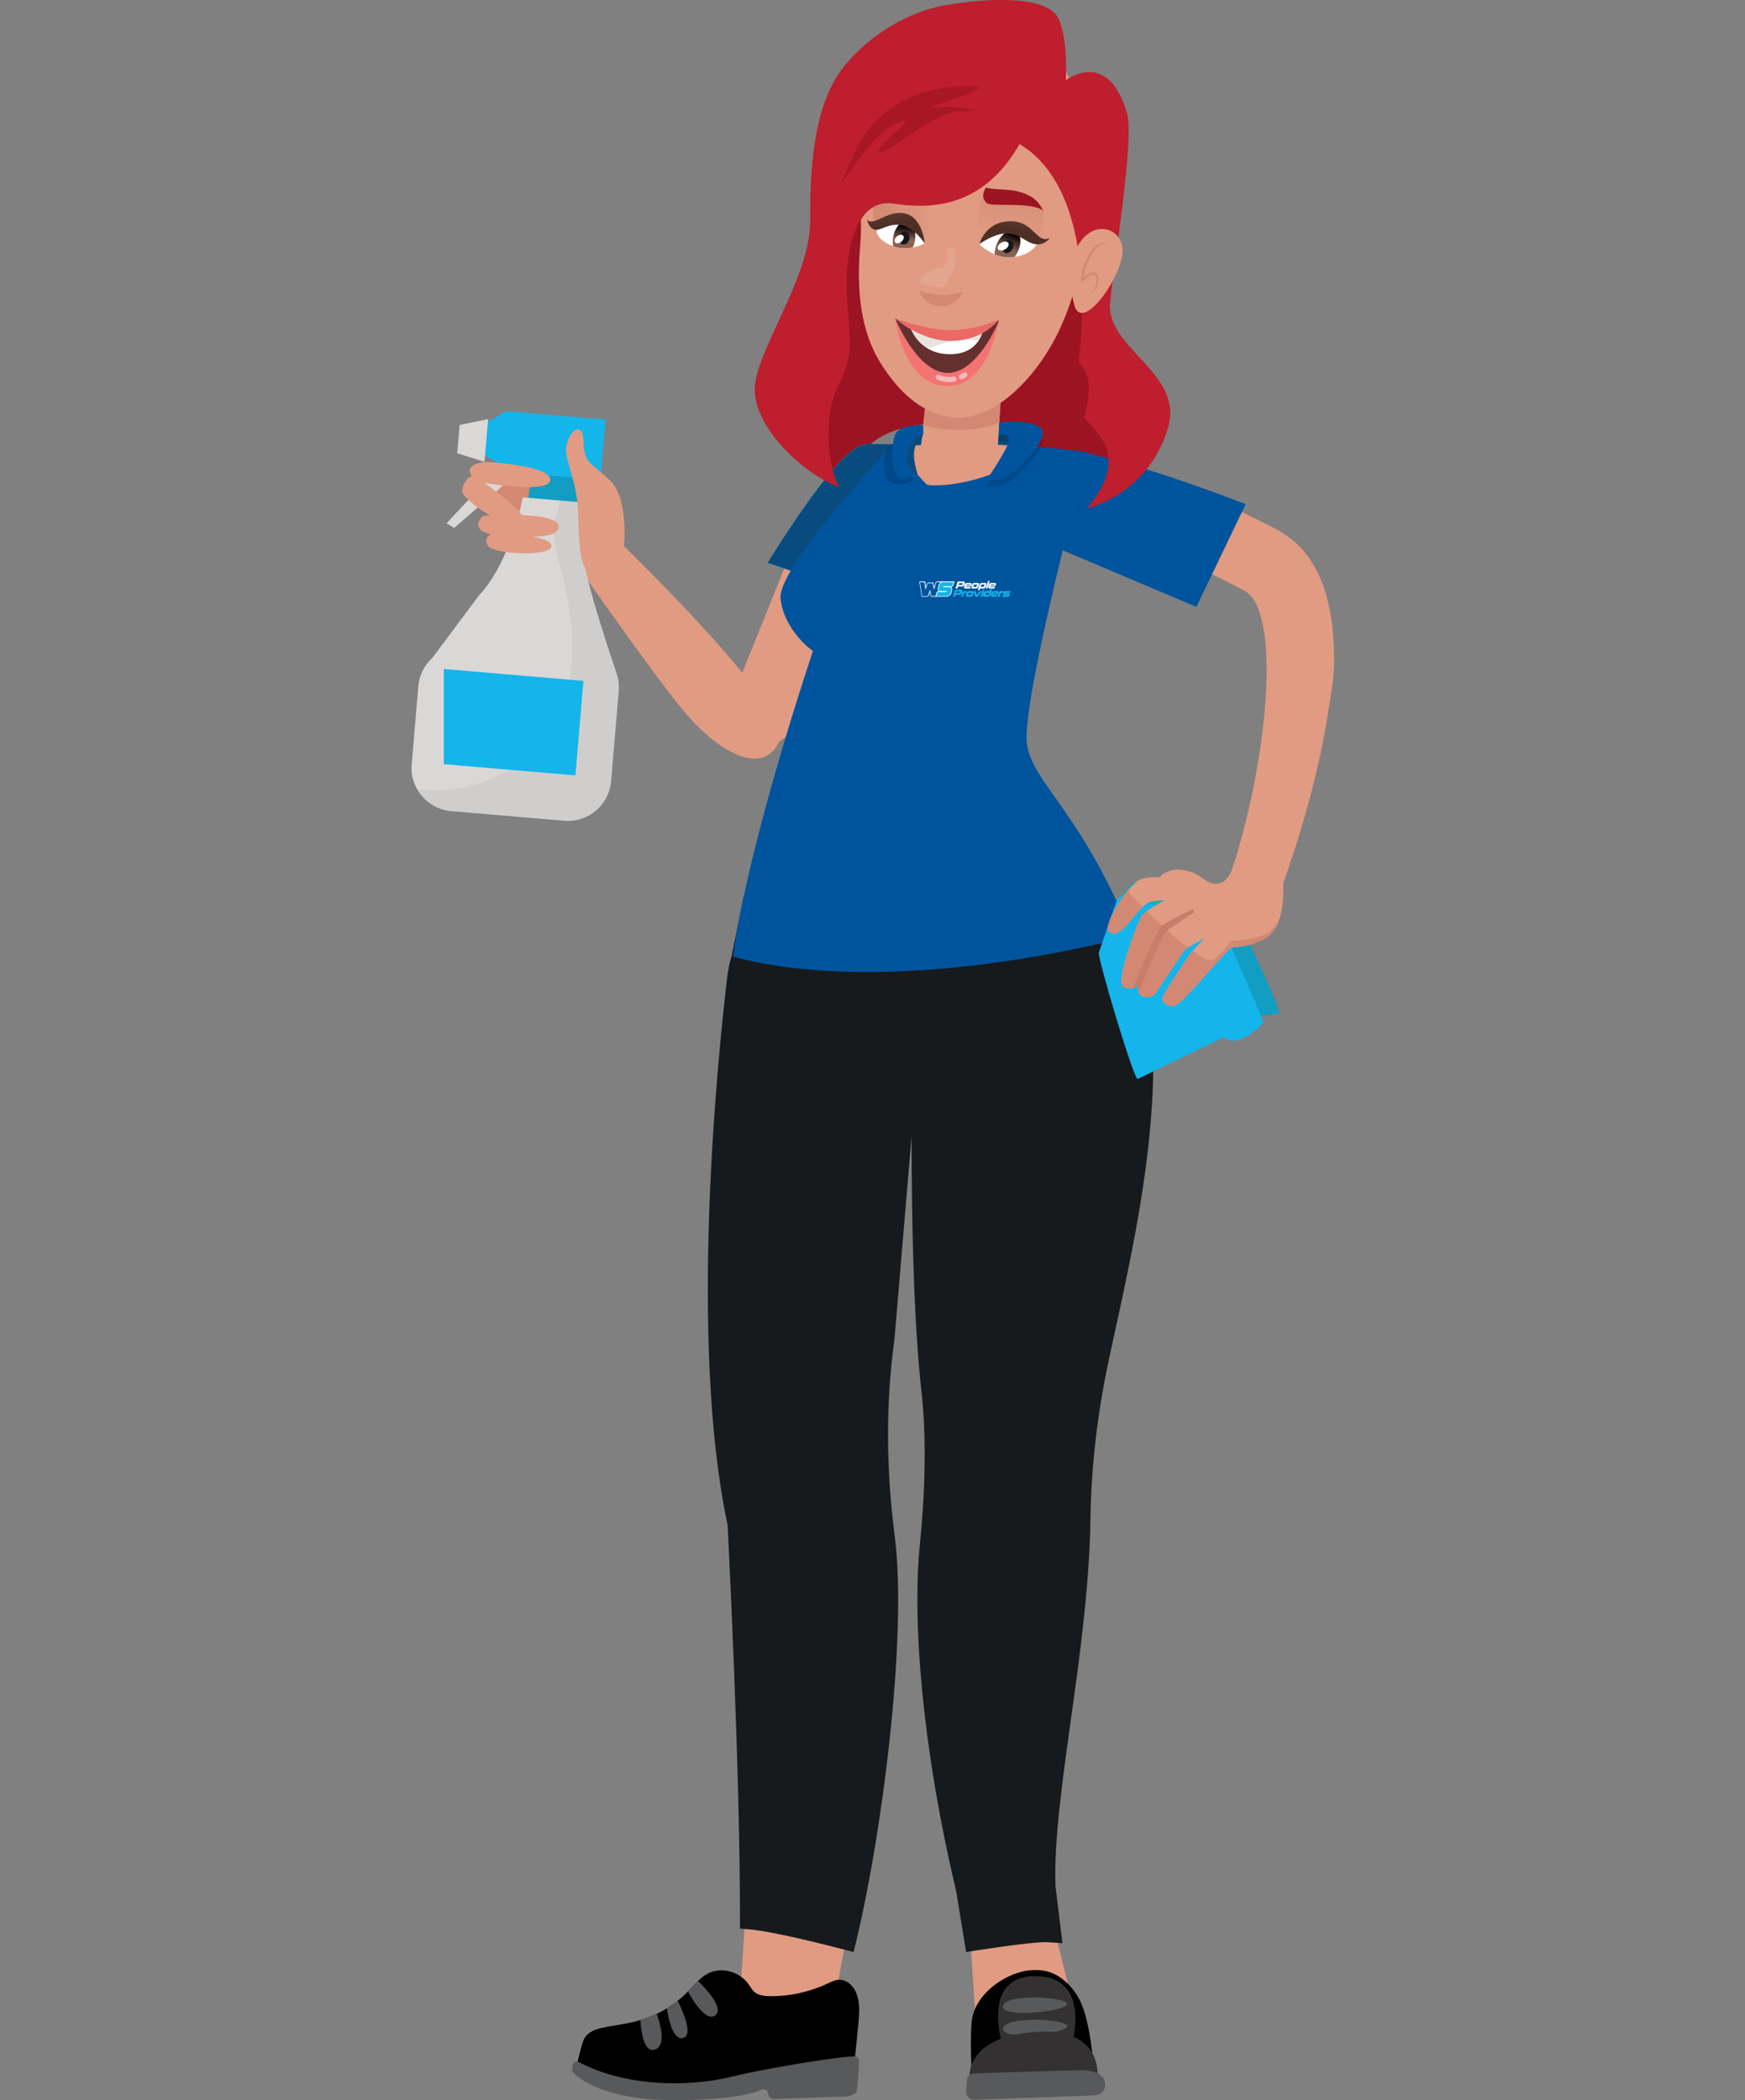 <?xml version="1.0" encoding="UTF-8"?>
<svg id="Layer_1" xmlns="http://www.w3.org/2000/svg" xmlns:xlink="http://www.w3.org/1999/xlink" version="1.1" viewBox="0 0 246 296">
  <rect x="0" y="0" width="246" height="296" fill="#808080" stroke="none"/>
  <!-- Generator: Adobe Illustrator 29.4.0, SVG Export Plug-In . SVG Version: 2.1.0 Build 152)  -->
  <defs>
    <style>
      .st0 {
        fill: #084c7f;
      }

      .st1 {
        fill: #00549e;
      }

      .st2 {
        fill: #d28872;
      }

      .st3 {
        fill: #58595b;
      }

      .st4 {
        fill: url(#linear-gradient1);
      }

      .st5 {
        fill: url(#_ÂÁ_Ï_ÌÌ_È_ËÂÌÚ_231);
      }

      .st6 {
        fill: url(#_ÂÁ_Ï_ÌÌ_È_ËÂÌÚ_571);
      }

      .st7 {
        fill: url(#linear-gradient);
      }

      .st8 {
        fill: #ecb350;
      }

      .st9 {
        fill: #be1e2d;
      }

      .st10 {
        opacity: .1;
      }

      .st10, .st11 {
        fill: #fff;
      }

      .st12 {
        fill: #c87d6a;
      }

      .st13 {
        fill: #13b5ea;
      }

      .st14 {
        fill: #64302f;
      }

      .st15 {
        fill: #14161a;
      }

      .st16 {
        fill: #f37372;
      }

      .st17 {
        fill: #129dc3;
      }

      .st18 {
        fill: #e19b82;
      }

      .st19 {
        fill: #eb6866;
      }

      .st20 {
        opacity: .5;
      }

      .st21 {
        opacity: .14;
      }

      .st22 {
        opacity: .05;
      }

      .st23 {
        fill: #dad8d6;
      }

      .st24 {
        fill: #50c3c7;
      }

      .st25 {
        fill: #161a1d;
      }

      .st26 {
        fill: #333132;
      }

      .st27, .st28 {
        fill: #9c1421;
      }

      .st29 {
        fill: url(#_ÂÁ_Ï_ÌÌ_È_ËÂÌÚ_23);
      }

      .st30 {
        fill: url(#_ÂÁ_Ï_ÌÌ_È_ËÂÌÚ_57);
      }

      .st31 {
        fill: #18b0a9;
      }

      .st32 {
        fill: #b7b29e;
        opacity: .35;
      }

      .st28 {
        opacity: .59;
      }
    </style>
    <linearGradient id="linear-gradient" x1="123.29" y1="39.17" x2="131.85" y2="39.17" gradientTransform="translate(-4.31 8.6) rotate(-7.73)" gradientUnits="userSpaceOnUse">
      <stop offset="0" stop-color="#d28872"/>
      <stop offset="1" stop-color="#e19b82"/>
    </linearGradient>
    <linearGradient id="_ÂÁ_Ï_ÌÌ_È_ËÂÌÚ_23" data-name="¡ÂÁ˚ÏˇÌÌ˚È „‡‰ËÂÌÚ 23" x1="127.63" y1="40.81" x2="127.18" y2="42.64" gradientTransform="translate(-4.31 8.6) rotate(-7.73)" gradientUnits="userSpaceOnUse">
      <stop offset="0" stop-color="#000"/>
      <stop offset="1" stop-color="#896151"/>
    </linearGradient>
    <linearGradient id="_ÂÁ_Ï_ÌÌ_È_ËÂÌÚ_57" data-name="¡ÂÁ˚ÏˇÌÌ˚È „‡‰ËÂÌÚ 57" x1="126.17" y1="34.52" x2="126.17" y2="40.25" gradientTransform="translate(-4.31 8.6) rotate(-7.73)" gradientUnits="userSpaceOnUse">
      <stop offset="0" stop-color="#6c443b"/>
      <stop offset=".36" stop-color="#674037"/>
      <stop offset=".76" stop-color="#59372e"/>
      <stop offset="1" stop-color="#4e2f26"/>
    </linearGradient>
    <linearGradient id="linear-gradient1" x1="139.25" y1="25.79" x2="139.55" y2="34.81" gradientTransform="translate(10.55 -24.28) rotate(9.77)" xlink:href="#linear-gradient"/>
    <linearGradient id="_ÂÁ_Ï_ÌÌ_È_ËÂÌÚ_231" data-name="¡ÂÁ˚ÏˇÌÌ˚È „‡‰ËÂÌÚ 23" x1="139.97" y1="34.01" x2="139.57" y2="36.25" gradientTransform="translate(10.55 -24.28) rotate(9.77)" xlink:href="#_ÂÁ_Ï_ÌÌ_È_ËÂÌÚ_23"/>
    <linearGradient id="_ÂÁ_Ï_ÌÌ_È_ËÂÌÚ_571" data-name="¡ÂÁ˚ÏˇÌÌ˚È „‡‰ËÂÌÚ 57" x1="140.45" y1="28.64" x2="140.45" y2="33.41" gradientTransform="translate(10.55 -24.28) rotate(9.77)" xlink:href="#_ÂÁ_Ï_ÌÌ_È_ËÂÌÚ_57"/>
  </defs>
  <g>
    <polygon class="st0" points="142.74 63.22 142.94 60.61 128.95 60.61 127.62 62.98 142.74 63.22"/>
    <rect class="st27" x="146.91" y="37.66" width="9.29" height="10.52"/>
    <path class="st27" d="M118.33,69.09c3.8-2.79.63-9.63,17.25-9.56,10.43.04,17.14,9.14,17.65,12.55,6.36-6.09,7.77-17.1,6.82-19.24-.95-2.13-35.16-29.05-38.54-28.55-3.39.5-7.15,16.39-7.94,21.71-1.96,13.1,4.77,23.09,4.77,23.09Z"/>
    <polygon class="st18" points="136.87 274.55 137.57 284.98 151.6 283.79 147.76 268.49 136.87 274.55"/>
    <polygon class="st18" points="119.22 273.52 117.35 283.72 104.38 280.48 105.31 266.71 119.22 273.52"/>
    <path class="st2" d="M76.57,64.88c.42.08,9.57,5.68,10.44,8.9.87,3.21-4,8.84-6.95,7.61-2.95-1.23-10.01-4.81-9.49-6.62.51-1.81,1.62-1.55,1.62-1.55,0,0-4.96-4.46-3.93-5.9,1.03-1.44,8.31-2.43,8.31-2.43Z"/>
    <path class="st18" d="M83.01,72.18s29.11,27.37,26.84,32.34-8.59,1.65-13.71-4.6c-5.13-6.25-16.79-23.16-16.79-23.16l3.67-4.57Z"/>
    <path class="st18" d="M112.7,74.76s-9.82,24.64-11.23,27.64c-1.42,3,7.56,3.77,9.39,1.33,1.84-2.44,7.51-27.51,7.51-27.51l-5.67-1.46Z"/>
    <path class="st18" d="M135.21,72.17h0c-2.79-.14-5.97-2.11-5.81-5.23l1.42-13.38c.16-3.12,2.83-6.05,5.62-5.91h0c2.79.14,4.94,2.81,4.79,5.93l-.75,12.51c-.16,3.12-2.48,6.21-5.27,6.07Z"/>
    <path class="st2" d="M140.88,59.5l.36-5.91c.16-3.12-2-5.79-4.79-5.93s-5.47,2.79-5.62,5.91l-.67,6.35c4.41,1.28,8.9.56,10.73-.41Z"/>
    <path class="st18" d="M114.82,93.08c7.99.79,15.96,1.76,23.89,2.97,1-3.26,2.29-6.46,3.32-9.61,1.44-4.38,2.61-8.86,3.89-13.3.9-3.12,2.4-6.56,2.92-9.88-11.47-1.22-22.74-.4-26.48-.05-1.02,7.23-4.04,14.28-7.39,21.2.14,2.93.06,5.82-.15,8.67Z"/>
    <path class="st24" d="M118.32,82.83c4.5-10.7,8.44-20.21,8.44-20.21l-4.23-.04c-1.41-.01-2.46.91-3.49,1.89-4.19,3.97-10.84,14.87-10.84,14.87,2.12.66,8,2.76,10.12,3.5Z"/>
    <path d="M151.27,280.42c-.9-1.14-2.08-2.1-3.47-2.51-.74-.22-1.51-.27-2.28-.23-3.65.19-8.19,3.37-8.54,7.31-.29,3.33.07,6.93.05,10.31l17.61-.23c-.53-3.75-.65-7.59-1.68-11.2-.34-1.2-.82-2.3-1.57-3.29-.04-.05-.08-.1-.12-.15Z"/>
    <path class="st26" d="M141.4,288.55s-3.36-10.09,4.61-10.03c7.97.07,5.09,9.7,5.09,9.7l-9.7.33Z"/>
    <path class="st3" d="M141.4,285.92c-.19,1.77,9.04.69,9.04-.33s-8.85-1.51-9.04.33Z"/>
    <polygon class="st8" points="111.7 141.03 126.76 151.24 148.09 138.51 127.77 156.24 111.7 141.03"/>
    <path d="M120.07,279.88c-.47-.51-1.11-.87-1.79-.84-.58.02-1.11.3-1.63.54-2.53,1.19-5.34,1.8-8.14,1.77-.75,0-1.57-.09-2.14-.58-.35-.3-.56-.71-.83-1.09-.85-1.2-2.3-1.95-3.77-1.97-2.03-.03-3.11,1.19-4.36,2.54-6.78,7.31-14.12,3.64-15.28,7.67-.64,2.19-.83,3.2-.87,3.67.12.1.23.21.34.32,1.05.83,3.15,1.1,4.38,1.45,1.95.55,3.94,1.11,5.93,1.48,3.56.67,7.41-.33,10.95-.85,5.74-.84,11.46-1.52,17.22-1.67.28,0,.75-5.23.79-5.69.16-1.92.6-4.21-.29-6.01-.13-.26-.3-.51-.5-.73Z"/>
    <path class="st3" d="M103.37,292.65c-6.66,1.68-15.47,1.33-21.74-1.99-.37-.2-.82.02-.9.43-.16.89-.04.91-.04.91,0,0,3.21,4.01,14.23,4.01,7.7,0,11.06-.86,12.4-1.48.42-.19.91.08.97.54h0c.06.45.45.78.9.76l10.12-.34c.44-.01,1.4-.34,1.47-.77.16-.96.26-2.69.31-4.31,0-.33-.26-.61-.6-.59-3.02.13-13.29,1.87-17.14,2.84Z"/>
    <path class="st26" d="M136.68,292.61s-.44-5.58,9.32-6.22c9.76-.64,8.69,6.52,8.69,6.52l-18.02-.29Z"/>
    <path class="st3" d="M136.32,293.17l-.12,1.54c-.05.69.5,1.27,1.19,1.24l16.91-.61c.84-.03,1.56-.72,1.51-1.57-.06-.97-.78-2.04-3.74-1.97-4.4.1-12.15.35-14.78.44-.52.02-.93.42-.97.94Z"/>
    <g>
      <path class="st3" d="M92.37,288.87c1.61-.62.67-3.76.21-5.03-.79.37-1.56.65-2.3.87.08,1.53.5,4.77,2.09,4.15Z"/>
      <path class="st3" d="M96.3,287.24c1.51-.38-.13-3.98-.76-5.24-.51.41-1.02.76-1.53,1.08.19,1.29.82,4.53,2.29,4.17Z"/>
      <path class="st3" d="M96.99,280.68c.39.74,2.52,4.53,3.89,3.34,1.15-.99-1.24-3.6-2.47-4.81-.33.32-.66.67-.99,1.03-.14.15-.28.29-.42.43Z"/>
    </g>
    <path class="st3" d="M141.4,282.78c-.19,1.77,9.04.69,9.04-.33s-8.85-1.51-9.04.33Z"/>
    <g>
      <polygon class="st17" points="74.38 70.83 75.22 65.38 82.35 65.98 81.97 71.48 74.38 70.83"/>
      <polygon class="st23" points="71.26 64.88 62.95 73.76 64.03 74.41 73.56 66.12 71.26 64.88"/>
      <path class="st23" d="M86.82,94.59s-4.93-14.31-4.68-17.3l.55-6.43-9-.76s-1.62,9.02-6.2,13.86l-6.51,8.73c-1.16,1.04-1.88,2.48-2.01,4.03l-.93,11c-.29,3.36,2.21,6.31,5.56,6.6l15.95,1.36c3.36.29,6.31-2.21,6.6-5.56l1.08-12.72c.08-.94-.06-1.89-.41-2.77Z"/>
      <path class="st22" d="M86.82,94.59s-4.93-14.31-4.68-17.3l.55-6.43-3.75-.32c-.38,1.48-.79,2.97-.83,4.44-.05,1.75.54,3.57.95,5.25.87,3.54,1.54,7.01,1.62,10.67.17,7.81-3.59,15.12-10.79,18.57-3.52,1.69-7.41,2.27-11.1,1.74.96,1.7,2.71,2.92,4.81,3.09l15.95,1.36c3.36.29,6.31-2.21,6.6-5.56l1.08-12.72c.08-.94-.06-1.89-.41-2.77Z"/>
      <polygon class="st13" points="72.48 66.66 66.88 63.28 67.12 60.47 71.33 57.95 85.38 59.14 84.66 67.62 72.48 66.66"/>
      <polygon class="st23" points="68.82 59.06 64.8 59.9 64.46 63.88 68.3 65.1 68.82 59.06"/>
      <polygon class="st13" points="62.57 94.29 82.25 95.97 81.12 109.29 62.57 107.71 62.57 94.29"/>
    </g>
    <path class="st18" d="M87.93,77.34s.85-7.05-2.03-9.72c-2.88-2.67-3.54-2.28-3.64-5.54-.1-3.22-2.65-.86-2.45,1.66.1,1.29,1.3,4.39,1.57,6.91.26,2.39,0,7.93,1.09,9.25,1.53,1.86,4.09-1.12,4.09-1.12l1.38-1.44Z"/>
    <path class="st18" d="M68.59,65.1s8.99.47,8.98,2.52c0,2.05-9.31.45-9.31.45,0,0,7.72,5.23,4.91,5.67-3.01.47-7.86-3.54-7.99-4.36-.13-.82.72-2.26,1.38-2.26,0,0-1.57-1.68,2.03-2.02Z"/>
    <path class="st18" d="M68.11,72.7s10.51-.77,10.64,1.51c.13,2.28-7.67,1.17-7.67,1.17,0,0,6.62,0,6.68,1.57.07,1.57-8.2,1.18-8.95,0-.75-1.18.43-1.67.43-1.67,0,0-3.19-.47-1.14-2.58Z"/>
    <path class="st25" d="M160.22,131.64c-.64-2.17-1.77-3.54-3.23-4.35l.4-.28-2.13-3.01s-17.41,3.26-25.86,3.16-24.57-.78-24.57-.78l-1.7,8.43s-.4,1.11-.65,3.22h0c-1.36,11.6-5.36,51.2.09,76.93,0,0,1.81,34.42,1.75,56.85.3.04.61.08.95.1,3.32.2,11.21,2.2,15.06,3.23,3.99-15.82,7.63-44.47,5.8-58.65-1.19-9.23-1.3-18.57-.03-27.79l2.41-28.51c0,11.91.28,26.11,1.42,36.2.73,6.42.43,14.73-.24,21.15-1.11,10.59.25,28.57,5.08,48.89l1.43,8.7s9.36-1.51,11.47-1.38l2.11.13-.98-8c-.46-12.76,4.66-33.03,4.93-51.92.11-7.73,1.08-15.42,2.73-22.97,3.89-17.89,9.29-40.54,3.77-59.35Z"/>
    <path class="st18" d="M188.04,91.24c-.33-8.39-2.95-13.84-7.92-16.53-7.24-3.92-17.45-7.89-24.55-9.39-1.14,2.59-2.61,5.04-4.18,7.62-.24.4-.47.82-.7,1.22.52.22,1.07.37,1.66.42,6.21.57,16.56,5.16,23.12,8.71,5.21,2.82,3.39,24.05-2.2,40.57l7.59.74c.14-.41,4.34-11.82,6.11-22.64.87-5.3,1.23-6.77,1.07-10.74Z"/>
    <path class="st17" d="M159.16,125.1l-2.48,7.25c-.22.64.12,1.33.76,1.55l13.12,4.49c.64.22,6.06,5.56,6.28,4.92l3.5-.49c.22-.64-5.86-13.77-6.5-13.99l-13.12-4.49c-.64-.22-1.33.12-1.55.76Z"/>
    <path class="st0" d="M118.32,82.83c4.5-10.7,8.44-20.21,8.44-20.21l-4.23-.04c-1.41-.01-2.46.91-3.49,1.89-4.19,3.97-10.84,14.87-10.84,14.87,2.12.66,8,2.76,10.12,3.5Z"/>
    <path class="st1" d="M152.69,63.75s7.29,1.31,22.92,7.31l-6.95,14.48-24.31-10.29,8.34-11.5Z"/>
    <path class="st1" d="M114.61,91.75s-9.12,26.92-11.28,43.08c6.63,1.85,24.59,4.91,56.24-2.89-7.2-17.68-14.04-21.55-14.8-27.12-.82-6.01,8.57-41.07,8.57-41.07-2.57-.38-5.18-.64-7.74-.82-2.46,3.42-9.43,5.51-13.87,5.48-4.01-.02-3.55-3.76-3.2-5.79-.46-.07-2.64,0-2.64,0-2.94,3.1-16.36,17.75-15.85,21.82.58,4.58,4.55,7.32,4.55,7.32Z"/>
    <polygon class="st31" points="170.11 139.87 171.8 138.04 174.01 130.29 159.49 124.72 157.77 126.54 170.11 139.87"/>
    <path class="st13" d="M157.39,127.02l-2.48,7.25c-.22.64,4.82,17.59,5.46,17.81l12.19-5.9c1.78,1.73,5.33-1.53,5.55-2.17,0,0-5.41-13.04-6.04-13.26l-13.12-4.49c-.64-.22-1.33.12-1.55.76Z"/>
    <path class="st18" d="M121.91,18.74c-1.63,6.61-.09,9.54-.66,16.07-.57,6.53.28,11.98,2.65,15.97,2.37,3.99,6.15,8.08,11.36,8.08s11.27-5.84,14.49-13.25c3.22-7.4,3.5-14.32,3.79-19.48.28-5.16-.57-15-5.78-18.6-4.71-3.26-21.59-6.04-25.85,11.2Z"/>
    <g>
      <path d="M129.58,28.05c-.25-.43-.69-1.07-1.39-1.63-.49-.39-.96-.62-1.31-.76-.43-.04-1.3-.06-2.27.4-.9.43-1.45,1.06-1.73,1.42.64-.24,1.53-.48,2.6-.5,1.87-.03,3.33.63,4.1,1.06Z"/>
      <path d="M129.73,27.74s0-.19-.1-.47c-.05-.13-.11-.29-.2-.44-.09-.16-.2-.31-.32-.45-.25-.28-.56-.48-.8-.58-.24-.1-.42-.11-.42-.11,0,0,.13.12.33.29.19.17.43.41.66.65.23.25.44.51.59.73.15.21.27.37.27.37Z"/>
    </g>
    <path class="st7" d="M123.03,28.28s.04,3.03.37,4.15c.33,1.12,6.96,1.86,6.96,1.86,0,0,1.55-5.59.59-8.96l-4,.97-2.05.78-1.86,1.19Z"/>
    <path class="st11" d="M130.36,34.3s-2.77-7.51-6.72-2.24c0,0-.59,1.4,1.91,2.5,2.45,1.08,4.81-.26,4.81-.26Z"/>
    <path class="st29" d="M128.68,34.87c.14-.28.24-.6.3-.95.24-1.34-.25-2.55-1.1-2.7-.84-.15-1.72.82-1.96,2.16-.08.48-.08.93,0,1.33,1,.35,1.98.31,2.75.16Z"/>
    <path class="st15" d="M128.21,33.43c.02.49-.3.95-.7,1.02-.41.07-.75-.28-.77-.77-.02-.49.3-.95.7-1.02.41-.07.75.28.77.77Z"/>
    <path class="st11" d="M127.4,33.38c.05.28-.19.65-.54.83-.35.17-.68.09-.73-.2s.19-.65.54-.83c.35-.17.68-.09.73.2Z"/>
    <path class="st30" d="M130.36,34.3s-.29-3.87-3.02-4.26c-2.43-.34-4.24,1.99-5.14.88,0,0,.35,1.65,1.53,1.46s3.58-2.33,6.63,1.92Z"/>
    <path class="st9" d="M143.73,20.3c-5.37,9.44-13.15,9.09-17.85,8.39-4.7-.7-6.62,5.48-6.52,11.65.1,6.18,1.44,8.97-1.06,13.75-2.49,4.78-1.5,11.92.03,14.59-5.09-1.86-11.74-8.19-11.93-13.55-.19-5.36,7.92-15.83,7.82-24.22-.1-8.39.89-15.07,3.38-19.5,2.49-4.43,8.85-9.53,15.76-10.69,6.91-1.17,14.39-1.17,15.83,1.86,1.44,3.03,1.06,8.74,1.06,8.74,0,0,5.93-4.63,8.63,4.62,1.06,3.61-1.79,20.65-2.38,26.72-.63,6.48,10.54,9.91,8.14,17.72-2.4,7.81-8.54,10.49-11.42,11.3,5.66-6.87,2.3-9.79-.38-12.82,1.82-6.76-.83-7.35-.77-7.92,1.15-10.25.77-25.17-8.35-30.64Z"/>
    <path class="st18" d="M150.93,37.48c1.56-7.23,7.21-5.88,7.33-2.29s-5.67,11.85-6.79,7.86c-.88-3.14-.53-5.57-.53-5.57Z"/>
    <path class="st2" d="M155.47,34.32c-.33-.05-.66.1-.91.29-.51.39-.86.91-1.15,1.45-.3.54-.53,1.11-.71,1.7-.18.59-.3,1.2-.3,1.82v.36s.25-.25.25-.25h0c.29-.32.61-.61.97-.83.18-.1.38-.18.56-.15.18.02.31.19.37.39.11.4.03.85-.11,1.25-.15.41-.37.79-.71,1.08.2-.11.36-.27.51-.44.14-.18.27-.37.37-.58.11-.21.17-.43.21-.66.04-.23.06-.47,0-.73-.03-.13-.09-.26-.18-.38-.09-.12-.25-.21-.4-.24-.31-.05-.57.05-.78.17-.28.17-.52.37-.73.59.06-.44.17-.88.29-1.31.17-.57.39-1.13.67-1.65.14-.26.29-.52.46-.75.17-.24.35-.47.57-.66.22-.18.47-.34.75-.33.28.01.54.18.74.41-.15-.25-.39-.51-.73-.55Z"/>
    <path class="st14" d="M140.8,45.07s-1.23,7.83-7.15,7.93c-5.8.09-7.45-8.14-7.45-8.14,8.45,7.04,14.61.21,14.61.21Z"/>
    <path class="st1" d="M129.4,66.95l3.27,3.59,6.43-2.91s-4.69,7.17-4.85,7.14-8.61-.02-8.46-.12,2.72-7.51,2.72-7.51l.89-.18Z"/>
    <path class="st11" d="M138.53,46.4c.12.26-.6,3.69-4.89,3.52-4.28-.17-5.34-3.88-5.34-3.88,4.78,3.48,8.57,1.59,10.23.36Z"/>
    <path class="st32" d="M138.53,46.4c.05.12-.07.87-.59,1.64-1.61-.42-3.62-.02-5.03.37-.73.2-1.42.44-2.07.72-1.96-1.13-2.53-3.1-2.53-3.1,4.78,3.48,8.57,1.59,10.23.36Z"/>
    <path class="st19" d="M140.8,45.07s-2.09,2.93-6.69,2.97c-4.41.04-7.91-3.18-7.91-3.18,0,0,4.07,1.61,7.71,1.67,3.32.06,6.89-1.46,6.89-1.46Z"/>
    <path class="st0" d="M129.4,66.95s-1.54-4.17.53-5.03l.21-.71h-2.28l-.62,3.6.72,1.93,1.43.22Z"/>
    <path class="st21" d="M125.04,63.22s-1.08,3.56.35,4.64,3.58-.24,3.58-.24l-.47-.5s-2.3-.03-2.02-2.27l.27-2.24h-1.15s-.57.61-.57.61Z"/>
    <path class="st16" d="M133.53,52.56c4.32.09,7.26-7.27,7.26-7.27,0,0-1.42,9.22-7.29,9.13-6.2-.1-7.3-9.56-7.3-9.56,0,0,3.02,7.61,7.34,7.7Z"/>
    <g class="st20">
      <path class="st11" d="M135.39,52.77c.14-.07.29-.15.44-.24.16-.1.37-.05.48.11h0c.12.18.06.42-.12.53-.17.1-.33.19-.5.27-.2.09-.44-.01-.5-.22,0,0,0,0,0,0-.05-.17.03-.36.19-.44Z"/>
      <path class="st11" d="M132.01,52.95c.11-.13.28-.17.43-.11.4.18,1.11.4,2,.23.18-.03.35.08.4.25,0,0,0,0,0,0,.06.21-.07.43-.29.47-.38.07-.73.08-1.04.06-.59-.04-1.06-.2-1.39-.35-.22-.1-.28-.38-.13-.57h0Z"/>
    </g>
    <g>
      <path class="st18" d="M135.13,34.73l-1.75.25s.65,1.5-.46,2.79c0,0-3.82-.13-3.29,3.31.94,3.17,7.03,3.05,6.4-2.69-.08-1.49-.72-2.81-.9-3.66Z"/>
      <path class="st10" d="M133.38,34.98s.65,1.5-.46,2.79c0,0-2.94-.09-3.29,2.23,1.1.34,2.28.44,3.44.42,1.24-1.64,2.03-3.7,1.32-5.58l-1.01.15Z"/>
      <path class="st2" d="M129.62,40.96s0,.08,0,.12c.76,2.55,4.84,2.97,6.08.05-1.94.62-4.03.62-6.09-.17Z"/>
    </g>
    <path class="st21" d="M138.99,68.56s3.06-4.37,3.2-5.54-1.47-.78-1.47-.78l.13-2.1s5.2-.17,6.06,1.41c.86,1.58-4.47,7.02-6.2,7.02h-1.73Z"/>
    <path class="st1" d="M139.09,67.62s3.02-4.37,3.16-5.54-1.45-.78-1.45-.78l.08-1.79s5.19-.48,6.04,1.1-4.41,7.02-6.12,7.02h-1.71Z"/>
    <path class="st1" d="M130.15,59.91s-3.3-.13-3.92,1.28-.76,5.34.76,6.43l2.41-.68s-1.83-1.04-1.51-2.68c.32-1.64,1.03-2.96,2.26-3.06v-1.28Z"/>
    <path class="st18" d="M156.36,131.37c-1.07-.82,2.67-6.61,4.26-7.35,1.59-.74,4.06-.2,4.06-.2,0,0,1.02.15,1.13-.05.08-.15-.12-1.21-.12-1.21,0,0,1.49-.09,3.03.7.83.43,2.21,1.97,3.73,1,1.13-.72,1.49-2.57,1.49-2.57l6.95,2.83s.55,6.34-2.8,7.89-3.84.77-4.67,1.3-6.56,7.6-7.7,8.01c-1.13.41-1.87-.56-1.89-.97-.02-.41,3.15-5.18,3.85-6.16.7-.98,2.14-2.35,2.14-2.35,0,0-2.25,1.18-2.68,1.57-.43.39-3.77,5.59-4.31,6.28-.54.68-2.72.85-2.38-1.21,0,0-.86.83-2.09.24s2.02-9.24,2.62-10.08c.6-.84,3.22-2.13,3.22-2.13,0,0-1.64.01-2.21.26-1.89.84-3.93,5.51-5.64,4.2Z"/>
    <g>
      <path class="st2" d="M160.46,138.88c-.34,2.05,1.85,1.89,2.38,1.21s3.88-5.89,4.31-6.28c.06-.06.19-.15.35-.27-.25-.19-.47-.34-.6-.42-.4-.24-3.14-2.68-5.24-4.7-.29.22-.53.43-.67.63-.6.84-3.85,9.5-2.62,10.08,1.23.58,2.09-.24,2.09-.24Z"/>
      <path class="st2" d="M180.22,129.78c.09-.15.13-.24.14-.27,0,0,0,0,0,0-.01.02-.06.12-.15.28Z"/>
      <path class="st2" d="M173.66,132.62c-.23.04-2.05,2.63-2.93,2.74-.56.07-1.66-.68-2.57-1.34-.2.22-.36.41-.47.57-.7.98-3.87,5.75-3.85,6.16.02.41.76,1.38,1.89.97,1.13-.41,6.87-7.47,7.7-8.01s1.32.24,4.67-1.3c.49-.22.89-.55,1.22-.94.42-.77.73-1.37.91-1.7-.17.29-.52.78-1.21,1.48-1.13,1.16-5.13,1.32-5.35,1.36Z"/>
      <path class="st2" d="M159.68,124.77c-1.76,1.79-4.21,5.92-3.32,6.61,1.43,1.1,3.1-2,4.72-3.53-1.07-1.05-1.86-1.9-1.89-2.11-.03-.26.21-.63.49-.96Z"/>
    </g>
    <path class="st12" d="M164.43,131.21c.71-.5,3.92-2.63,3.95-2.65l-.24-.4c-.39.11-3.54,1.73-4.28,2.26-.69.49-2.92,5.82-4.15,8.85.47-.12.74-.39.74-.39-.07.41-.03.74.07.98,1.63-4.04,3.48-8.25,3.9-8.65Z"/>
    <path class="st18" d="M165.69,122.56s-1.52.18-2.22,1.1c0,0,.87.28,1.48.3s.99,0,1.04-.21-.3-1.18-.3-1.18Z"/>
    <g>
      <g>
        <g>
          <path class="st11" d="M139.53,81.9l-.3,1s-.03.04-.05.04h-.21l.3-1s.03-.04.05-.04h.21Z"/>
          <path class="st11" d="M136.97,82.21s-.08-.05-.18-.05h-.38c-.25,0-.36.08-.42.29-.07.24-.08.28-.08.31,0,.06,0,.1.03.13.04.04.11.06.24.06h.56s.04-.01.04-.03l.06-.2h-.56c-.1,0-.1-.04-.1-.05,0-.01.01-.05.01-.05h.62c.06,0,.09-.02.11-.08.06-.18.06-.2.06-.23,0-.04,0-.07-.02-.09ZM136.73,82.38s-.02.06-.02.06c0,.01,0,.02-.02.02h-.45s.02-.1.13-.1h.31s.03,0,.04,0c0,0,0,.01,0,.02Z"/>
          <path class="st11" d="M140.39,82.21s-.08-.05-.18-.05h-.38c-.25,0-.36.08-.42.29-.07.24-.08.28-.08.31,0,.06,0,.1.03.13.04.04.11.06.24.06h.56s.04-.01.04-.03l.06-.2h-.56c-.1,0-.1-.04-.1-.05,0-.01.01-.05.01-.05h.62c.06,0,.09-.02.11-.08.06-.18.06-.2.06-.23,0-.04,0-.07-.02-.09ZM140.16,82.38s-.02.06-.02.06c0,.01,0,.02-.02.02h-.45s.02-.1.13-.1h.31s.03,0,.04,0c0,0,0,.01,0,.02Z"/>
          <path class="st11" d="M137.99,82.22s-.11-.06-.22-.06h-.35c-.12,0-.21.02-.27.07-.06.05-.1.11-.14.22-.07.24-.08.28-.08.31,0,.06,0,.1.03.13.04.04.11.06.22.06h.35c.12,0,.21-.02.27-.07.06-.04.1-.12.14-.22.07-.24.08-.28.08-.31,0-.06,0-.1-.03-.13ZM137.75,82.41l-.06.2c-.03.09-.05.11-.12.11h-.37s-.01,0,0-.01l.05-.2c.03-.09.05-.11.12-.11h.37s.01,0,0,.01Z"/>
          <path class="st11" d="M138.05,83.2s.05-.01.05-.04l.06-.21s.04,0,.07,0h.35c.12,0,.21-.02.27-.07.06-.04.1-.11.14-.22.07-.24.08-.28.08-.31,0-.06,0-.1-.03-.13-.04-.04-.11-.06-.22-.06h-.35s-.04,0-.06,0c-.09,0-.15.03-.2.06-.05.04-.09.1-.13.19l-.05.15-.19.63h.21ZM138.42,82.39h.37s.01,0,0,.01l-.05.2c-.03.09-.05.11-.12.11h-.37s-.01,0,0-.01l.06-.2c.03-.09.05-.11.12-.11Z"/>
          <path class="st11" d="M135.99,82.02s-.11-.06-.21-.06h-.73s-.05.02-.06.05l-.29.94h.23s.04-.01.05-.04l.08-.24h.51c.21,0,.34-.09.4-.29.05-.15.05-.18.06-.21,0-.06,0-.1-.04-.14ZM135.74,82.25s0,.02-.03.09c-.02.07-.06.09-.12.09h-.46l.07-.22s0-.01.02-.01h.45s.06,0,.07.02c0,0,0,.02,0,.03Z"/>
        </g>
        <g>
          <path class="st13" d="M138.19,83.32s-.04,0-.05.02l-.44.56-.16-.58h-.27s.2.71.2.71c.01.06.05.08.12.08h.12c.07,0,.11-.02.16-.07l.57-.71h-.25Z"/>
          <path class="st13" d="M139.66,83.05s-.05.02-.06.04l-.07.21s-.04,0-.07,0h-.36c-.12,0-.21.02-.28.07-.06.05-.11.11-.14.22-.07.24-.08.28-.09.31,0,.06,0,.1.03.13.04.04.11.06.23.06h.36s.05,0,.07,0c.09,0,.16-.03.21-.07.06-.04.1-.1.13-.19l.05-.15.2-.64h-.22ZM139.27,83.87h-.37s-.01,0,0-.01l.06-.2c.03-.09.05-.11.12-.11h.38s.01,0,0,.01l-.06.2c-.03.09-.05.11-.12.11Z"/>
          <g>
            <path class="st13" d="M138.72,83.31l-.22.75s-.03.04-.05.04h-.21l.22-.75s.03-.04.06-.04h.21Z"/>
            <path class="st13" d="M138.8,83.05l-.05.16s-.03.04-.05.04h-.21l.05-.16s.03-.04.05-.04h.21Z"/>
          </g>
          <path class="st13" d="M140.74,83.36s-.08-.05-.18-.05h-.38c-.25,0-.36.08-.42.29-.07.24-.08.28-.08.31,0,.06,0,.1.03.13.04.04.11.06.24.06h.56s.04-.01.04-.03l.06-.2h-.56c-.1,0-.1-.04-.1-.05,0-.01.01-.05.01-.05h.62c.06,0,.09-.02.11-.08.06-.18.06-.2.06-.23,0-.04,0-.07-.02-.09ZM140.5,83.54s-.02.06-.02.06c0,.01,0,.02-.02.02h-.45s.02-.1.13-.1h.31s.03,0,.04,0c0,0,0,.01,0,.02Z"/>
          <path class="st13" d="M137.24,83.38s-.11-.06-.22-.06h-.35c-.12,0-.21.02-.27.07-.06.05-.1.11-.14.22-.07.24-.08.28-.08.31,0,.06,0,.1.03.13.04.04.11.06.22.06h.35c.12,0,.21-.02.27-.07.06-.04.1-.12.14-.22.07-.24.08-.28.08-.31,0-.06,0-.1-.03-.13ZM137,83.56l-.06.2c-.03.09-.05.11-.12.11h-.37s-.01,0,0-.01l.05-.2c.03-.09.05-.11.12-.11h.37s.01,0,0,.01Z"/>
          <path class="st13" d="M136.31,83.32l-.06.21s-.02.03-.03.03h-.22c-.07,0-.09.02-.12.11l-.12.4s-.03.04-.05.04h-.22l.15-.5c.03-.11.08-.18.14-.22.06-.05.15-.07.27-.07h.27Z"/>
          <path class="st13" d="M141.46,83.32l-.06.21s-.02.03-.03.03h-.22c-.07,0-.09.02-.12.11l-.12.4s-.03.04-.05.04h-.22l.15-.5c.03-.11.08-.18.14-.22.06-.05.15-.07.27-.07h.27Z"/>
          <path class="st13" d="M141.74,83.32c-.15,0-.25.07-.29.21-.03.09-.03.11-.03.13,0,.04,0,.08.03.11.03.03.08.05.16.05h.45v.04s-.02.03-.05.03h-.61s-.05.02-.06.05l-.06.19h.73c.15,0,.24-.07.29-.21.03-.1.03-.11.04-.13,0-.04,0-.08-.03-.11-.03-.03-.08-.05-.16-.05h-.44v-.04s.01-.02.05-.02h.58s.05-.02.06-.05l.06-.19h-.7Z"/>
          <path class="st13" d="M135.63,83.18s-.11-.06-.21-.06h-.73s-.05.02-.06.05l-.29.94h.23s.04-.01.05-.04l.08-.24h.51c.21,0,.34-.09.4-.29.05-.15.05-.18.06-.21,0-.06,0-.1-.04-.14ZM135.38,83.41s0,.02-.03.09c-.02.07-.06.09-.12.09h-.46l.07-.22s0-.01.02-.01h.45s.06,0,.07.02c0,0,0,.02,0,.03Z"/>
        </g>
      </g>
      <g>
        <path class="st11" d="M132.15,81.96c-.13,0-.24.08-.27.2l-.18.57-.13-.62h-.62c-.12,0-.23.08-.27.19l-.15.41-.11-.75h-.83l.34,2.14h.74c.12,0,.23-.08.27-.19l.16-.45.13.64h2.18c.18,0,.33-.05.46-.15.12-.09.21-.22.26-.38.09-.29.11-.41.11-.44.01-.14-.02-.25-.09-.34-.03-.03-.06-.06-.1-.08h.07c.13,0,.24-.08.27-.2l.18-.56h-2.4Z"/>
        <path class="st1" d="M132.02,83.54c.04-.12.15-.21.27-.21h.1s-.08-.04-.1-.07c-.15-.15-.08-.37,0-.68.01-.05.03-.09.04-.14.04-.14.12-.26.23-.34.02-.01.03-.02.05-.04h-.47c-.08,0-.16.05-.18.13l-.29.92-.19-.9h-.55c-.08,0-.15.05-.18.13l-.28.78-.16-1.05h-.63l.31,1.95h.66c.08,0,.15-.05.18-.13l.28-.78.19.9h.57l.15-.46Z"/>
        <path class="st13" d="M134.42,82.06l-.14.44c-.02.08-.1.13-.18.13h-1.08s-.02,0-.02.02l-.03.12h.79c.14,0,.24.04.31.11.06.06.08.15.07.26,0,.02-.02.13-.11.42-.04.14-.12.25-.22.33-.11.08-.25.13-.4.13h-1.42l.14-.43c.03-.08.1-.14.18-.14h1.12s.02,0,.02-.02l.03-.12h-.81c-.13,0-.24-.04-.31-.11-.11-.11-.05-.29.03-.59.01-.05.03-.09.04-.14.03-.12.1-.22.2-.29.1-.07.21-.11.34-.11h1.46Z"/>
      </g>
    </g>
  </g>
  <path class="st4" d="M139.01,26.44s-1.92,3.5-.93,7.95c.23,1.02,8.18-.39,8.18-.39,0,0,.35.27.6-.2.26-.46.2-4.12.2-4.12,0,0-1.38-2.09-8.05-3.24Z"/>
  <path class="st11" d="M146.24,34.26c.06-.14-2.85-4.45-8.16.15,0,0,.33.5,1.9,1.33,2.26,1.19,5.5.23,6.26-1.48Z"/>
  <path class="st5" d="M143.2,32.58c-.77-.41-1.92.28-2.56,1.55-.3.59-.43,1.2-.42,1.72.88.39,1.89.49,2.83.35.14-.18.26-.37.37-.59.65-1.26.55-2.62-.22-3.03Z"/>
  <path class="st27" d="M139.08,28.6c-1.03-1-.07-2.16-.07-2.16,1.04.33,3.1.18,4.5.54,2.7.7,3.18,2.07,3.55,2.7-1.85-1.32-7.33-.44-7.98-1.08Z"/>
  <path class="st15" d="M142.82,34.88c-.14.49-.58.85-1,.79-.42-.06-.64-.5-.51-1,.14-.49.58-.85,1-.79.42.06.64.5.51,1Z"/>
  <path class="st11" d="M142.19,34.49c-.04.34-.41.7-.84.8-.43.11-.74-.08-.71-.41.04-.34.41-.7.84-.8.43-.11.74.08.71.41Z"/>
  <path class="st6" d="M138.08,34.38s.79-3.17,4.36-3.2c3.36-.03,3.64,3.26,5.56,2.37,0,0-.93,1.36-2.6.72s-2.92-2.78-7.32.11Z"/>
  <path class="st28" d="M137.49,12.19s-12.25-1.28-16.99,9.28.89-1.78,5.63-3.95c4.74-2.17-3.26,3.46-2.17,3.95s7.8-6.02,11.85-5.83-1.58-.99-4.54-.4,9.38-2.96,6.22-3.06Z"/>
</svg>